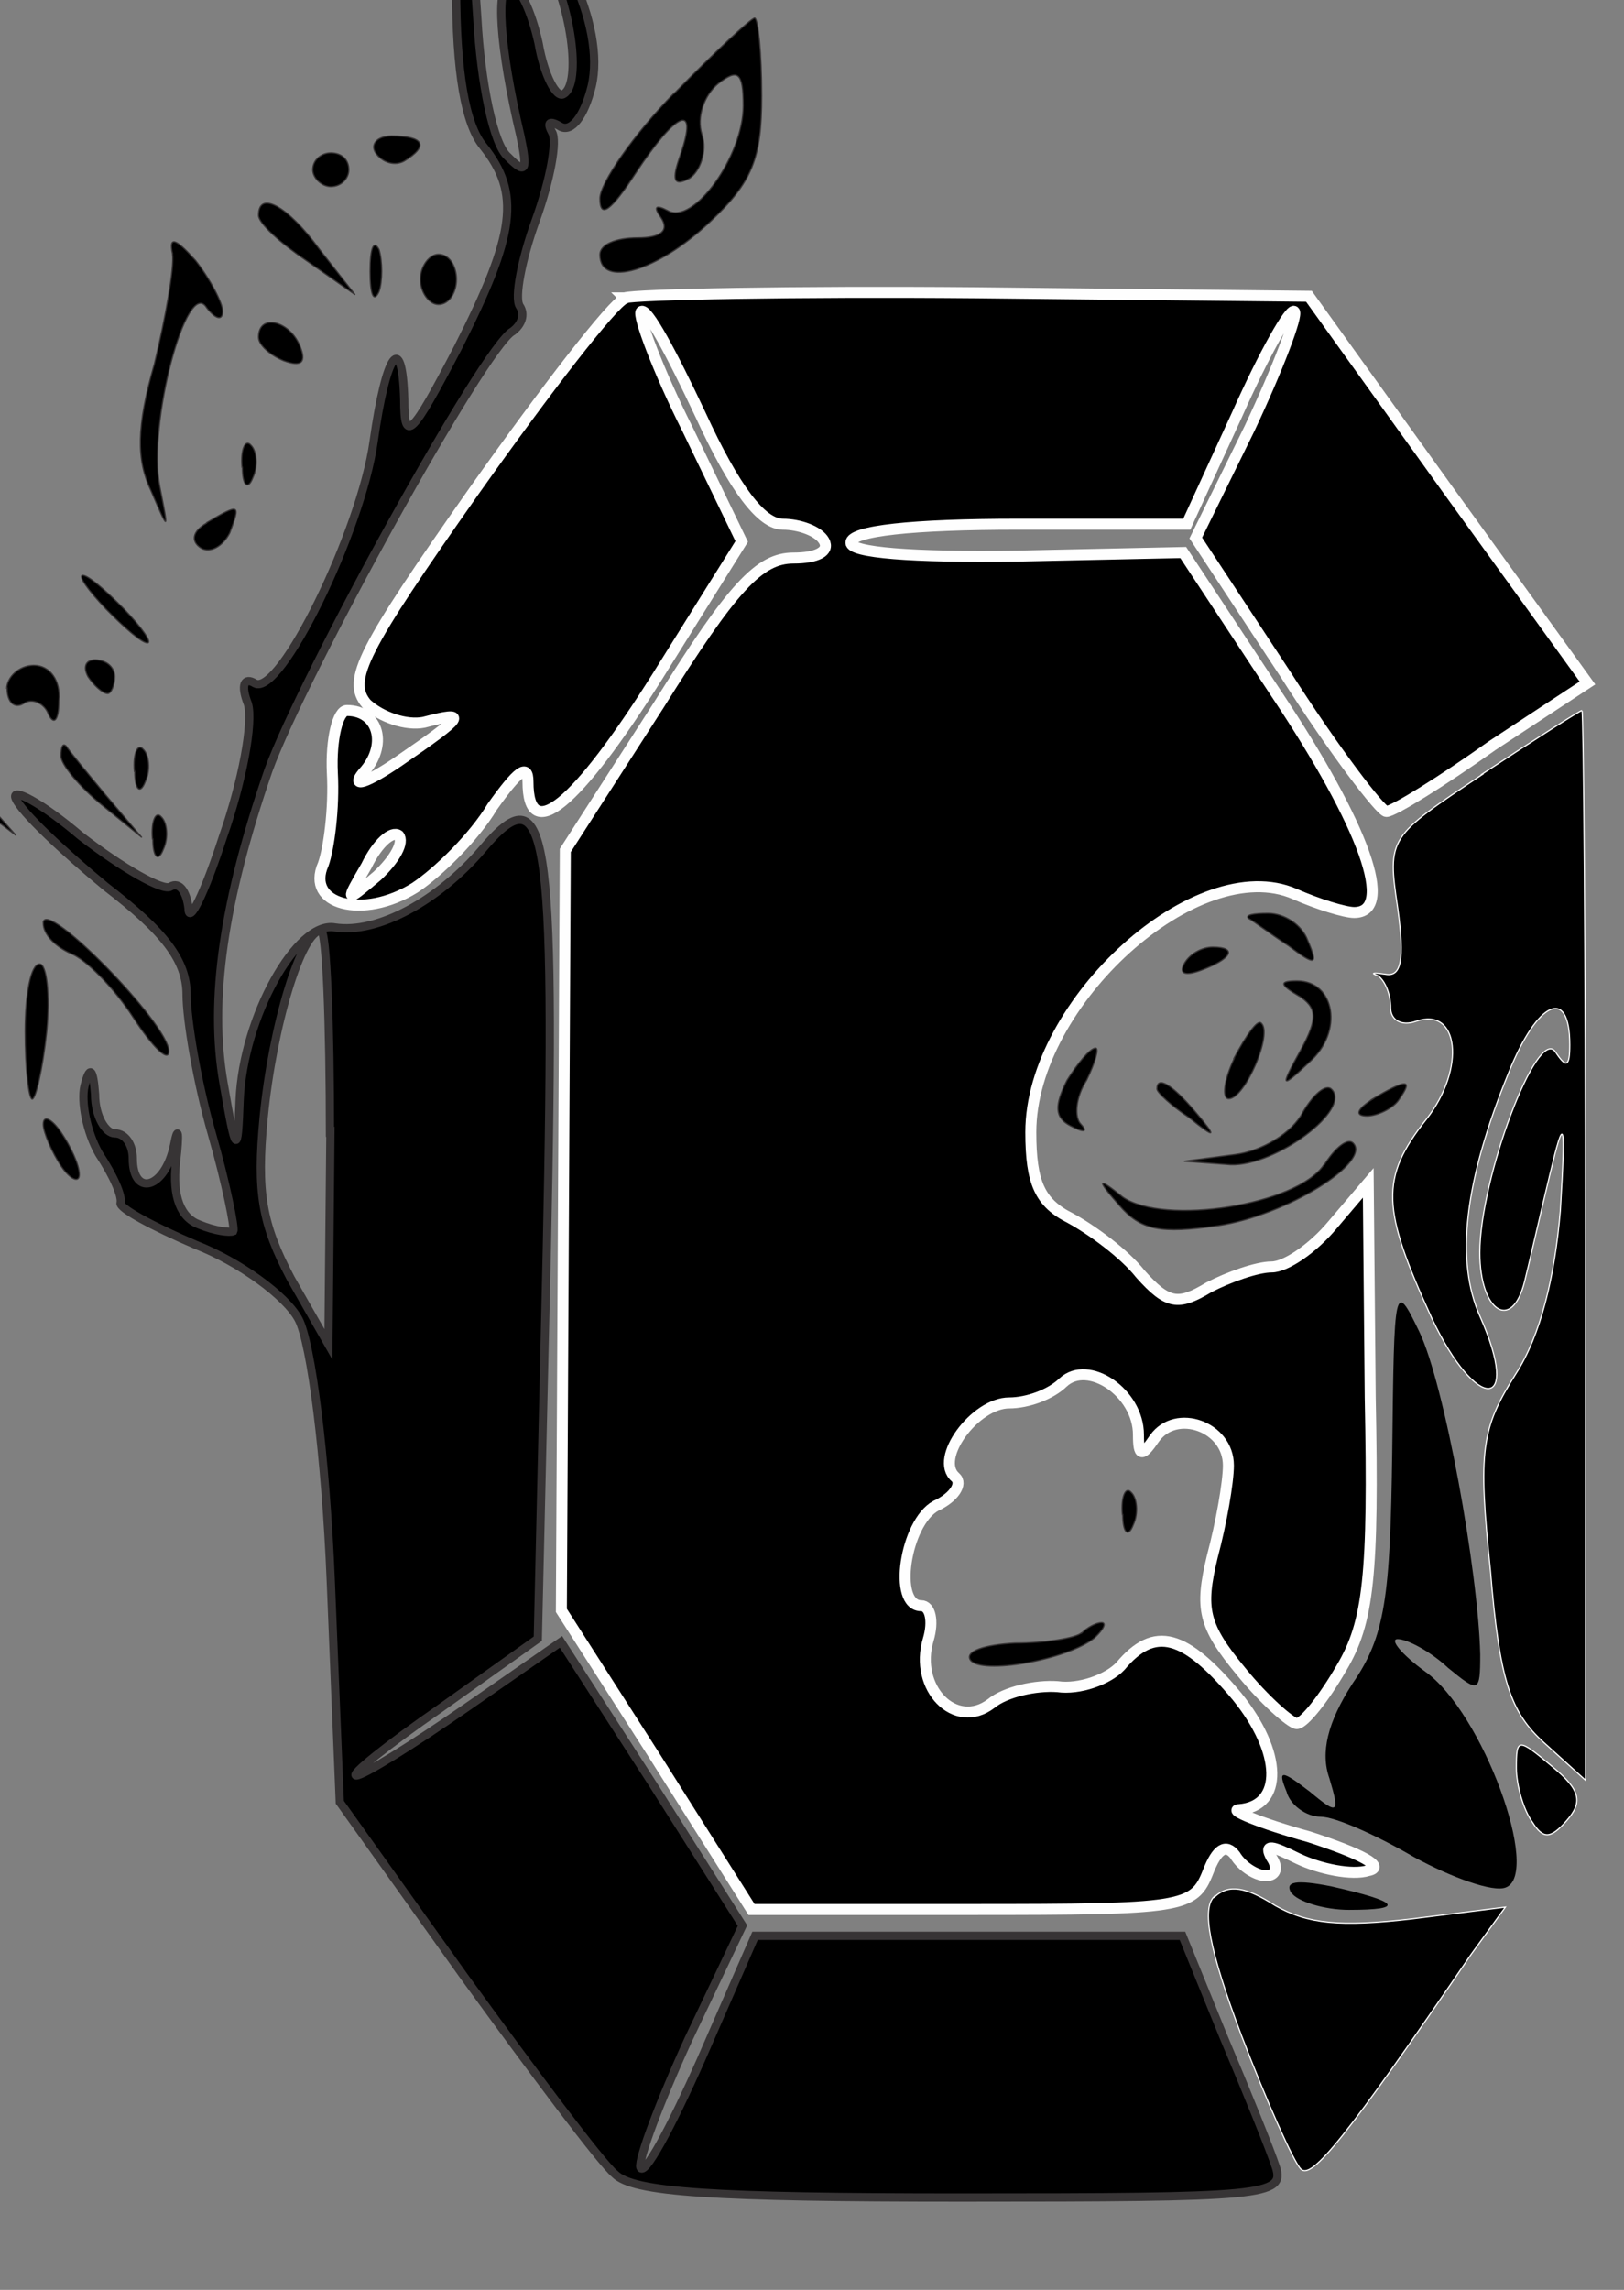 <svg version="1.0" xmlns:xlink="http://www.w3.org/1999/xlink" viewBox="0 0 4.134 5.827" style="shape-rendering:geometricPrecision; text-rendering:geometricPrecision; image-rendering:optimizeQuality; fill-rule:evenodd; clip-rule:evenodd" height="5.827in" width="4.134in" xml:space="preserve" xmlns="http://www.w3.org/2000/svg">
 <rect x="0" y="0" width="4.134" height="5.827" fill="#808080" stroke="none"/>
 <defs>
  <style type="text/css">
   
    .str1 {stroke:#373435;stroke-width:0.003}
    .str3 {stroke:#FEFEFE;stroke-width:0.003}
    .str0 {stroke:#373435;stroke-width:0.021}
    .str2 {stroke:#FEFEFE;stroke-width:0.028}
    .fil0 {fill:black}
   
  </style>
 </defs>
 <g id="Layer_x0020_1">
 </g>
 <g id="Layer_x0020_1_0">
  <path d="M1.161 -0.032c0,0.215 0.023,0.348 0.069,0.404 0.096,0.12 0.082,0.224 -0.064,0.512 -0.119,0.228 -0.137,0.245 -0.137,0.133 -0.005,-0.176 -0.046,-0.12 -0.078,0.107 -0.032,0.228 -0.238,0.649 -0.302,0.615 -0.027,-0.017 -0.037,0.004 -0.018,0.052 0.014,0.047 -0.014,0.198 -0.064,0.34 -0.046,0.142 -0.087,0.224 -0.087,0.181 -0.005,-0.043 -0.023,-0.069 -0.046,-0.056 -0.018,0.013 -0.123,-0.047 -0.229,-0.129 -0.101,-0.086 -0.178,-0.125 -0.165,-0.095 0.014,0.034 0.119,0.133 0.229,0.224 0.151,0.116 0.206,0.189 0.206,0.275 0,0.064 0.027,0.224 0.064,0.353 0.037,0.129 0.059,0.241 0.055,0.249 -0.009,0.004 -0.046,0 -0.087,-0.017 -0.046,-0.017 -0.069,-0.069 -0.059,-0.159 0.009,-0.077 0.005,-0.095 -0.005,-0.043 -0.023,0.112 -0.105,0.133 -0.105,0.034 0,-0.034 -0.018,-0.064 -0.046,-0.064 -0.023,0 -0.05,-0.043 -0.05,-0.099 -0.005,-0.069 -0.014,-0.073 -0.027,-0.021 -0.009,0.039 0.005,0.116 0.037,0.172 0.037,0.056 0.059,0.107 0.055,0.125 -0.005,0.013 0.082,0.06 0.192,0.107 0.11,0.043 0.229,0.129 0.261,0.189 0.032,0.06 0.069,0.348 0.082,0.666l0.023 0.563 0.316 0.443c0.178,0.245 0.348,0.473 0.384,0.503 0.046,0.047 0.247,0.06 0.883,0.06 0.768,0 0.823,-0.004 0.8,-0.077 -0.014,-0.043 -0.073,-0.189 -0.133,-0.331l-0.105 -0.258 -0.544 0 -0.544 0 -0.137 0.314c-0.078,0.176 -0.146,0.301 -0.155,0.275 -0.005,-0.021 0.05,-0.168 0.123,-0.327l0.137 -0.288 -0.229 -0.361 -0.233 -0.361 -0.242 0.168c-0.137,0.095 -0.261,0.172 -0.279,0.172 -0.018,0 0.078,-0.077 0.215,-0.172l0.247 -0.176 0.023 -0.993c0.023,-1.075 0,-1.212 -0.165,-1.015 -0.11,0.129 -0.265,0.215 -0.375,0.198 -0.096,-0.017 -0.233,0.228 -0.242,0.439 -0.005,0.142 -0.009,0.142 -0.041,-0.043 -0.037,-0.211 0,-0.464 0.114,-0.795 0.087,-0.241 0.549,-1.079 0.622,-1.118 0.023,-0.017 0.032,-0.043 0.018,-0.064 -0.014,-0.021 0.005,-0.12 0.041,-0.219 0.037,-0.103 0.055,-0.202 0.041,-0.224 -0.014,-0.026 -0.005,-0.03 0.023,-0.013 0.027,0.013 0.059,-0.026 0.078,-0.103 0.037,-0.155 -0.087,-0.413 -0.238,-0.507l-0.105 -0.06 0 0.318 2.3622e-005 2.3622e-005zm0.224 -0.077c0.069,0.116 0.096,0.322 0.05,0.348 -0.018,0.013 -0.05,-0.047 -0.064,-0.129 -0.018,-0.082 -0.05,-0.15 -0.073,-0.15 -0.037,0 -0.027,0.159 0.027,0.387 0.018,0.086 0.014,0.099 -0.032,0.052 -0.037,-0.03 -0.069,-0.189 -0.078,-0.353 -0.018,-0.254 -0.009,-0.297 0.046,-0.279 0.041,0.017 0.096,0.069 0.123,0.125l-2.3622e-005 0zm-0.544 3.001l-0.005 0.529 -0.096 -0.168c-0.073,-0.138 -0.087,-0.219 -0.069,-0.408 0.023,-0.236 0.096,-0.477 0.146,-0.477 0.014,0 0.023,0.236 0.023,0.525l0 -1.1811e-005z" class="fil0 str0"></path>
  <path d="M1.715 0.238c-0.101,0.103 -0.188,0.228 -0.188,0.267 0,0.052 0.027,0.034 0.091,-0.064 0.105,-0.159 0.16,-0.181 0.114,-0.047 -0.023,0.064 -0.018,0.082 0.023,0.06 0.027,-0.017 0.046,-0.069 0.032,-0.112 -0.014,-0.043 0.005,-0.099 0.041,-0.129 0.05,-0.039 0.064,-0.03 0.064,0.056 0,0.129 -0.128,0.305 -0.192,0.267 -0.032,-0.017 -0.037,-0.009 -0.018,0.017 0.023,0.034 0,0.052 -0.059,0.052 -0.055,0 -0.096,0.017 -0.096,0.043 0,0.086 0.146,0.043 0.279,-0.082 0.11,-0.103 0.133,-0.163 0.133,-0.322 0,-0.107 -0.009,-0.198 -0.018,-0.198 -0.009,0 -0.101,0.086 -0.206,0.193l0 1.1811e-005z" class="fil0 str1"></path>
  <path d="M0.956 0.389c0.018,0.026 0.05,0.034 0.073,0.021 0.064,-0.039 0.05,-0.064 -0.032,-0.064 -0.037,0 -0.055,0.021 -0.041,0.043z" class="fil0 str1"></path>
  <path d="M0.796 0.432c0,0.021 0.023,0.043 0.046,0.043 0.027,0 0.046,-0.021 0.046,-0.043 0,-0.026 -0.018,-0.043 -0.046,-0.043 -0.023,0 -0.046,0.017 -0.046,0.043z" class="fil0 str1"></path>
  <path d="M0.658 0.548c0,0.021 0.059,0.073 0.123,0.116l0.123 0.086 -0.091 -0.116c-0.082,-0.112 -0.155,-0.15 -0.155,-0.086z" class="fil0 str1"></path>
  <path d="M0.439 0.647c0.005,0.034 -0.018,0.163 -0.046,0.279 -0.046,0.159 -0.046,0.245 -0.009,0.322 0.046,0.107 0.046,0.107 0.023,-0.009 -0.032,-0.159 0.069,-0.537 0.119,-0.456 0.023,0.03 0.041,0.034 0.041,0.009 0,-0.021 -0.032,-0.082 -0.069,-0.129 -0.05,-0.056 -0.069,-0.064 -0.059,-0.017l1.1811e-005 -1.1811e-005z" class="fil0 str1"></path>
  <path d="M0.942 0.69c0,0.06 0.009,0.082 0.023,0.052 0.009,-0.026 0.009,-0.077 0,-0.107 -0.014,-0.026 -0.023,-0.004 -0.023,0.056z" class="fil0 str1"></path>
  <path d="M1.07 0.711c0,0.034 0.023,0.064 0.046,0.064 0.027,0 0.046,-0.03 0.046,-0.064 0,-0.034 -0.018,-0.064 -0.046,-0.064 -0.023,0 -0.046,0.03 -0.046,0.064z" class="fil0 str1"></path>
  <path d="M1.591 0.759c-0.032,0.013 -0.201,0.232 -0.384,0.49 -0.284,0.404 -0.325,0.482 -0.274,0.542 0.037,0.034 0.101,0.056 0.146,0.047 0.114,-0.03 0.105,-0.017 -0.064,0.099 -0.082,0.056 -0.123,0.069 -0.091,0.03 0.064,-0.069 0.041,-0.159 -0.041,-0.159 -0.023,0 -0.041,0.073 -0.037,0.159 0.005,0.09 -0.009,0.193 -0.023,0.232 -0.046,0.103 0.101,0.142 0.233,0.06 0.059,-0.039 0.151,-0.129 0.197,-0.206 0.064,-0.09 0.091,-0.112 0.091,-0.064 0,0.163 0.123,0.06 0.329,-0.267l0.215 -0.344 -0.137 -0.284c-0.078,-0.155 -0.128,-0.292 -0.119,-0.301 0.014,-0.013 0.078,0.107 0.151,0.262 0.087,0.189 0.155,0.279 0.21,0.279 0.041,0 0.091,0.017 0.105,0.043 0.014,0.026 -0.018,0.043 -0.078,0.043 -0.087,0 -0.155,0.073 -0.343,0.374l-0.238 0.37 -0.005 0.967 -0.005 0.967 0.242 0.378 0.242 0.383 0.563 0c0.535,0 0.563,-0.004 0.599,-0.095 0.023,-0.06 0.046,-0.073 0.069,-0.043 0.018,0.03 0.055,0.052 0.078,0.052 0.027,0 0.032,-0.021 0.014,-0.047 -0.018,-0.034 0,-0.03 0.069,0.004 0.055,0.026 0.137,0.043 0.178,0.03 0.046,-0.009 -0.018,-0.043 -0.151,-0.086 -0.123,-0.034 -0.206,-0.069 -0.178,-0.069 0.114,-0.009 0.11,-0.146 -0.005,-0.288 -0.133,-0.159 -0.21,-0.181 -0.297,-0.077 -0.032,0.034 -0.105,0.06 -0.16,0.052 -0.055,-0.004 -0.133,0.013 -0.169,0.043 -0.091,0.069 -0.197,-0.039 -0.16,-0.163 0.014,-0.047 0.005,-0.086 -0.018,-0.086 -0.073,0 -0.041,-0.211 0.037,-0.254 0.046,-0.021 0.069,-0.056 0.05,-0.073 -0.055,-0.047 0.05,-0.189 0.137,-0.189 0.046,0 0.105,-0.021 0.137,-0.052 0.064,-0.06 0.192,0.026 0.192,0.133 0,0.056 0.009,0.056 0.041,0.009 0.055,-0.077 0.188,-0.03 0.188,0.069 0,0.043 -0.018,0.146 -0.041,0.232 -0.032,0.133 -0.023,0.176 0.073,0.292 0.059,0.073 0.128,0.133 0.142,0.133 0.018,0 0.069,-0.064 0.114,-0.142 0.069,-0.116 0.082,-0.236 0.073,-0.688l-0.005 -0.546 -0.091 0.107c-0.05,0.06 -0.119,0.107 -0.155,0.107 -0.037,0 -0.11,0.026 -0.16,0.052 -0.078,0.047 -0.105,0.043 -0.174,-0.034 -0.041,-0.052 -0.123,-0.112 -0.178,-0.142 -0.078,-0.039 -0.101,-0.09 -0.101,-0.219 0,-0.331 0.425,-0.714 0.672,-0.606 0.059,0.026 0.128,0.047 0.151,0.047 0.105,0 0.027,-0.219 -0.197,-0.555l-0.238 -0.361 -0.421 0.009c-0.274,0.004 -0.425,-0.009 -0.425,-0.034 0,-0.03 0.155,-0.047 0.425,-0.047l0.43 0 0.128 -0.279c0.069,-0.155 0.137,-0.275 0.146,-0.262 0.009,0.009 -0.041,0.142 -0.114,0.297l-0.137 0.279 0.229 0.348c0.123,0.193 0.242,0.348 0.256,0.348 0.018,0 0.142,-0.077 0.27,-0.168l0.242 -0.159 -0.357 -0.494 -0.352 -0.49 -0.846 -0.009c-0.466,-0.004 -0.869,0.004 -0.896,0.013l-2.75591e-005 0zm-0.631 1.47c-0.082,0.069 -0.082,0.069 -0.027,-0.026 0.027,-0.056 0.064,-0.09 0.082,-0.077 0.014,0.017 -0.009,0.06 -0.055,0.103z" class="fil0 str2"></path>
  <path d="M0.658 0.858c0,0.021 0.032,0.047 0.064,0.06 0.046,0.017 0.059,0.004 0.041,-0.039 -0.027,-0.064 -0.105,-0.082 -0.105,-0.021z" class="fil0 str1"></path>
  <path d="M0.617 1.189c0,0.047 0.014,0.06 0.027,0.026 0.014,-0.03 0.009,-0.069 -0.005,-0.082 -0.014,-0.017 -0.027,0.009 -0.023,0.056z" class="fil0 str1"></path>
  <path d="M0.526 1.331c-0.037,0.021 -0.041,0.047 -0.014,0.064 0.023,0.013 0.055,-0.004 0.073,-0.039 0.027,-0.073 0.027,-0.077 -0.059,-0.026z" class="fil0 str1"></path>
  <path d="M0.27 1.55c0.046,0.047 0.091,0.086 0.105,0.086 0.014,0 -0.014,-0.039 -0.059,-0.086 -0.046,-0.047 -0.091,-0.086 -0.105,-0.086 -0.014,0 0.014,0.039 0.059,0.086z" class="fil0 str1"></path>
  <path d="M-0.256 1.64c0,0.021 0.023,0.03 0.046,0.017 0.027,-0.013 0.046,-0.034 0.046,-0.047 0,-0.009 -0.018,-0.017 -0.046,-0.017 -0.023,0 -0.046,0.021 -0.046,0.047z" class="fil0 str1"></path>
  <path d="M-0.119 1.636c0,0.021 0.023,0.043 0.046,0.043 0.027,0 0.046,-0.021 0.046,-0.043 0,-0.026 -0.018,-0.043 -0.046,-0.043 -0.023,0 -0.046,0.017 -0.046,0.043z" class="fil0 str1"></path>
  <path d="M0.018 1.752c0,0.034 0.018,0.052 0.041,0.039 0.023,-0.017 0.055,0 0.064,0.026 0.014,0.03 0.027,0.017 0.027,-0.034 0.005,-0.052 -0.023,-0.09 -0.064,-0.09 -0.037,0 -0.069,0.03 -0.069,0.06l0 -1.1811e-005z" class="fil0 str1"></path>
  <path d="M0.224 1.722c0.014,0.021 0.037,0.043 0.05,0.043 0.009,0 0.018,-0.021 0.018,-0.043 0,-0.026 -0.023,-0.043 -0.05,-0.043 -0.023,0 -0.032,0.017 -0.018,0.043z" class="fil0 str1"></path>
  <path d="M3.773 1.971c-0.238,0.159 -0.242,0.159 -0.215,0.34 0.018,0.133 0.009,0.176 -0.032,0.168 -0.027,-0.004 -0.041,-0.004 -0.018,0.004 0.018,0.013 0.032,0.047 0.032,0.082 0,0.03 0.027,0.047 0.064,0.034 0.11,-0.039 0.128,0.12 0.027,0.249 -0.119,0.15 -0.114,0.228 0.014,0.507 0.114,0.241 0.229,0.236 0.123,-0.004 -0.064,-0.142 -0.041,-0.344 0.073,-0.623 0.073,-0.181 0.155,-0.219 0.155,-0.069 0,0.056 -0.009,0.06 -0.037,0.017 -0.046,-0.064 -0.192,0.322 -0.192,0.512 0,0.15 0.082,0.202 0.114,0.073 0.014,-0.056 0.041,-0.176 0.064,-0.271 0.037,-0.155 0.041,-0.146 0.027,0.09 -0.014,0.168 -0.05,0.318 -0.114,0.417 -0.087,0.138 -0.096,0.193 -0.064,0.499 0.023,0.279 0.05,0.361 0.137,0.439l0.105 0.095 0 -1.363c0,-0.748 -0.005,-1.359 -0.009,-1.359 -0.005,0 -0.119,0.073 -0.256,0.163l2.75591e-005 2.3622e-005z" class="fil0 str3"></path>
  <path d="M-0.224 1.881c-0.009,0.017 0.046,0.082 0.123,0.138l0.142 0.107 -0.114 -0.129c-0.064,-0.069 -0.119,-0.129 -0.119,-0.138 -0.005,-0.009 -0.018,0 -0.032,0.021l-1.1811e-005 0z" class="fil0 str1"></path>
  <path d="M0.155 1.924c0,0.021 0.046,0.077 0.105,0.125l0.101 0.082 -0.091 -0.107c-0.05,-0.06 -0.096,-0.116 -0.101,-0.125 -0.009,-0.009 -0.014,0 -0.014,0.026l0 -1.1811e-005z" class="fil0 str1"></path>
  <path d="M0.343 1.963c0,0.047 0.014,0.06 0.027,0.026 0.014,-0.03 0.009,-0.069 -0.005,-0.082 -0.014,-0.017 -0.027,0.009 -0.023,0.056z" class="fil0 str1"></path>
  <path d="M-0.165 2.109c0,0.021 0.023,0.043 0.05,0.043 0.023,0 0.032,-0.021 0.018,-0.043 -0.014,-0.026 -0.037,-0.043 -0.05,-0.043 -0.009,0 -0.018,0.017 -0.018,0.043z" class="fil0 str1"></path>
  <path d="M0.389 2.135c0,0.047 0.014,0.06 0.027,0.026 0.014,-0.03 0.009,-0.069 -0.005,-0.082 -0.014,-0.017 -0.027,0.009 -0.023,0.056z" class="fil0 str1"></path>
  <path d="M0.11 2.349c0,0.03 0.032,0.06 0.069,0.077 0.037,0.013 0.11,0.086 0.16,0.163 0.05,0.077 0.091,0.116 0.091,0.086 0,-0.069 -0.316,-0.391 -0.32,-0.327l-1.1811e-005 -1.1811e-005z" class="fil0 str1"></path>
  <path d="M3.178 2.337c0.009,0.004 0.055,0.039 0.101,0.069 0.069,0.052 0.078,0.052 0.05,-0.013 -0.014,-0.039 -0.059,-0.069 -0.101,-0.069 -0.037,0 -0.059,0.004 -0.05,0.013z" class="fil0 str1"></path>
  <path d="M3.014 2.453c-0.014,0.026 0.005,0.03 0.041,0.017 0.082,-0.03 0.096,-0.06 0.032,-0.06 -0.027,0 -0.059,0.017 -0.073,0.043z" class="fil0 str1"></path>
  <path d="M0.064 2.625c0,0.095 0.009,0.172 0.018,0.172 0.009,0 0.027,-0.077 0.037,-0.172 0.009,-0.095 0,-0.172 -0.018,-0.172 -0.023,0 -0.037,0.077 -0.037,0.172z" class="fil0 str1"></path>
  <path d="M3.306 2.534c0.046,0.03 0.05,0.056 0.005,0.138 -0.055,0.099 -0.05,0.099 0.023,0.03 0.087,-0.077 0.064,-0.206 -0.032,-0.206 -0.046,0 -0.046,0.009 0.005,0.039l-1.1811e-005 0z" class="fil0 str1"></path>
  <path d="M3.142 2.693c-0.027,0.056 -0.032,0.103 -0.014,0.103 0.041,0 0.114,-0.168 0.082,-0.193 -0.009,-0.009 -0.037,0.03 -0.069,0.09z" class="fil0 str1"></path>
  <path d="M2.716 2.749c-0.032,0.064 -0.032,0.095 0.009,0.116 0.032,0.017 0.046,0.017 0.027,-0.004 -0.018,-0.017 -0.014,-0.069 0.014,-0.112 0.023,-0.047 0.032,-0.082 0.023,-0.082 -0.014,0 -0.046,0.039 -0.073,0.082l-1.5748e-005 0z" class="fil0 str1"></path>
  <path d="M2.945 2.771c0,0.009 0.037,0.043 0.082,0.073 0.069,0.056 0.073,0.052 0.014,-0.017 -0.059,-0.069 -0.096,-0.09 -0.096,-0.056z" class="fil0 str1"></path>
  <path d="M3.316 2.831c-0.027,0.052 -0.105,0.099 -0.174,0.107l-0.128 0.017 0.119 0.009c0.114,0.004 0.311,-0.142 0.256,-0.193 -0.014,-0.013 -0.046,0.013 -0.073,0.06z" class="fil0 str1"></path>
  <path d="M3.494 2.797c-0.041,0.026 -0.046,0.043 -0.014,0.043 0.027,0 0.069,-0.021 0.082,-0.043 0.037,-0.052 0.018,-0.052 -0.069,0z" class="fil0 str1"></path>
  <path d="M0.11 2.861c0,0.021 0.023,0.073 0.046,0.107 0.023,0.034 0.046,0.043 0.046,0.021 0,-0.026 -0.023,-0.073 -0.046,-0.107 -0.023,-0.034 -0.046,-0.047 -0.046,-0.021z" class="fil0 str1"></path>
  <path d="M3.37 2.964c-0.069,0.103 -0.407,0.155 -0.512,0.082 -0.064,-0.052 -0.069,-0.047 -0.009,0.021 0.055,0.064 0.105,0.073 0.252,0.052 0.174,-0.026 0.393,-0.163 0.343,-0.211 -0.014,-0.013 -0.046,0.013 -0.073,0.056z" class="fil0 str1"></path>
  <path d="M3.544 3.695c-0.005,0.37 -0.018,0.469 -0.101,0.589 -0.064,0.099 -0.082,0.176 -0.059,0.241 0.027,0.09 0.023,0.095 -0.05,0.034 -0.073,-0.056 -0.082,-0.056 -0.059,0 0.009,0.034 0.05,0.064 0.087,0.064 0.037,0 0.142,0.047 0.238,0.103 0.096,0.052 0.201,0.09 0.233,0.077 0.091,-0.034 -0.059,-0.447 -0.206,-0.55 -0.059,-0.043 -0.091,-0.082 -0.069,-0.082 0.023,0 0.082,0.03 0.128,0.073 0.078,0.064 0.082,0.064 0.082,-0.034 -0.005,-0.211 -0.091,-0.688 -0.155,-0.821 -0.064,-0.133 -0.064,-0.12 -0.069,0.305z" class="fil0"></path>
  <path d="M2.858 3.854c0,0.047 0.014,0.06 0.027,0.026 0.014,-0.03 0.009,-0.069 -0.005,-0.082 -0.014,-0.017 -0.027,0.009 -0.023,0.056z" class="fil0 str1"></path>
  <path d="M2.753 4.155c-0.014,0.013 -0.091,0.026 -0.169,0.026 -0.078,0.004 -0.128,0.021 -0.114,0.043 0.027,0.039 0.247,0 0.316,-0.056 0.023,-0.021 0.032,-0.039 0.018,-0.039 -0.014,0 -0.037,0.013 -0.05,0.026l0 -1.1811e-005z" class="fil0 str1"></path>
  <path d="M3.86 4.499c0,0.043 0.018,0.107 0.041,0.138 0.027,0.043 0.046,0.043 0.087,-0.004 0.041,-0.047 0.037,-0.077 -0.037,-0.138 -0.087,-0.073 -0.091,-0.073 -0.091,0.004z" class="fil0 str3"></path>
  <path d="M3.091 4.826c-0.032,0.03 -0.014,0.133 0.069,0.353 0.064,0.168 0.133,0.322 0.151,0.34 0.027,0.03 0.114,-0.077 0.434,-0.546l0.087 -0.12 -0.238 0.03c-0.183,0.021 -0.265,0.013 -0.348,-0.034 -0.073,-0.047 -0.119,-0.056 -0.155,-0.021l-2.75591e-005 1.1811e-005z" class="fil0 str3"></path>
  <path d="M3.288 4.817c0.014,0.021 0.082,0.043 0.146,0.043 0.146,0 0.128,-0.021 -0.046,-0.06 -0.087,-0.017 -0.119,-0.013 -0.101,0.017z" class="fil0"></path>
 </g>
</svg>
